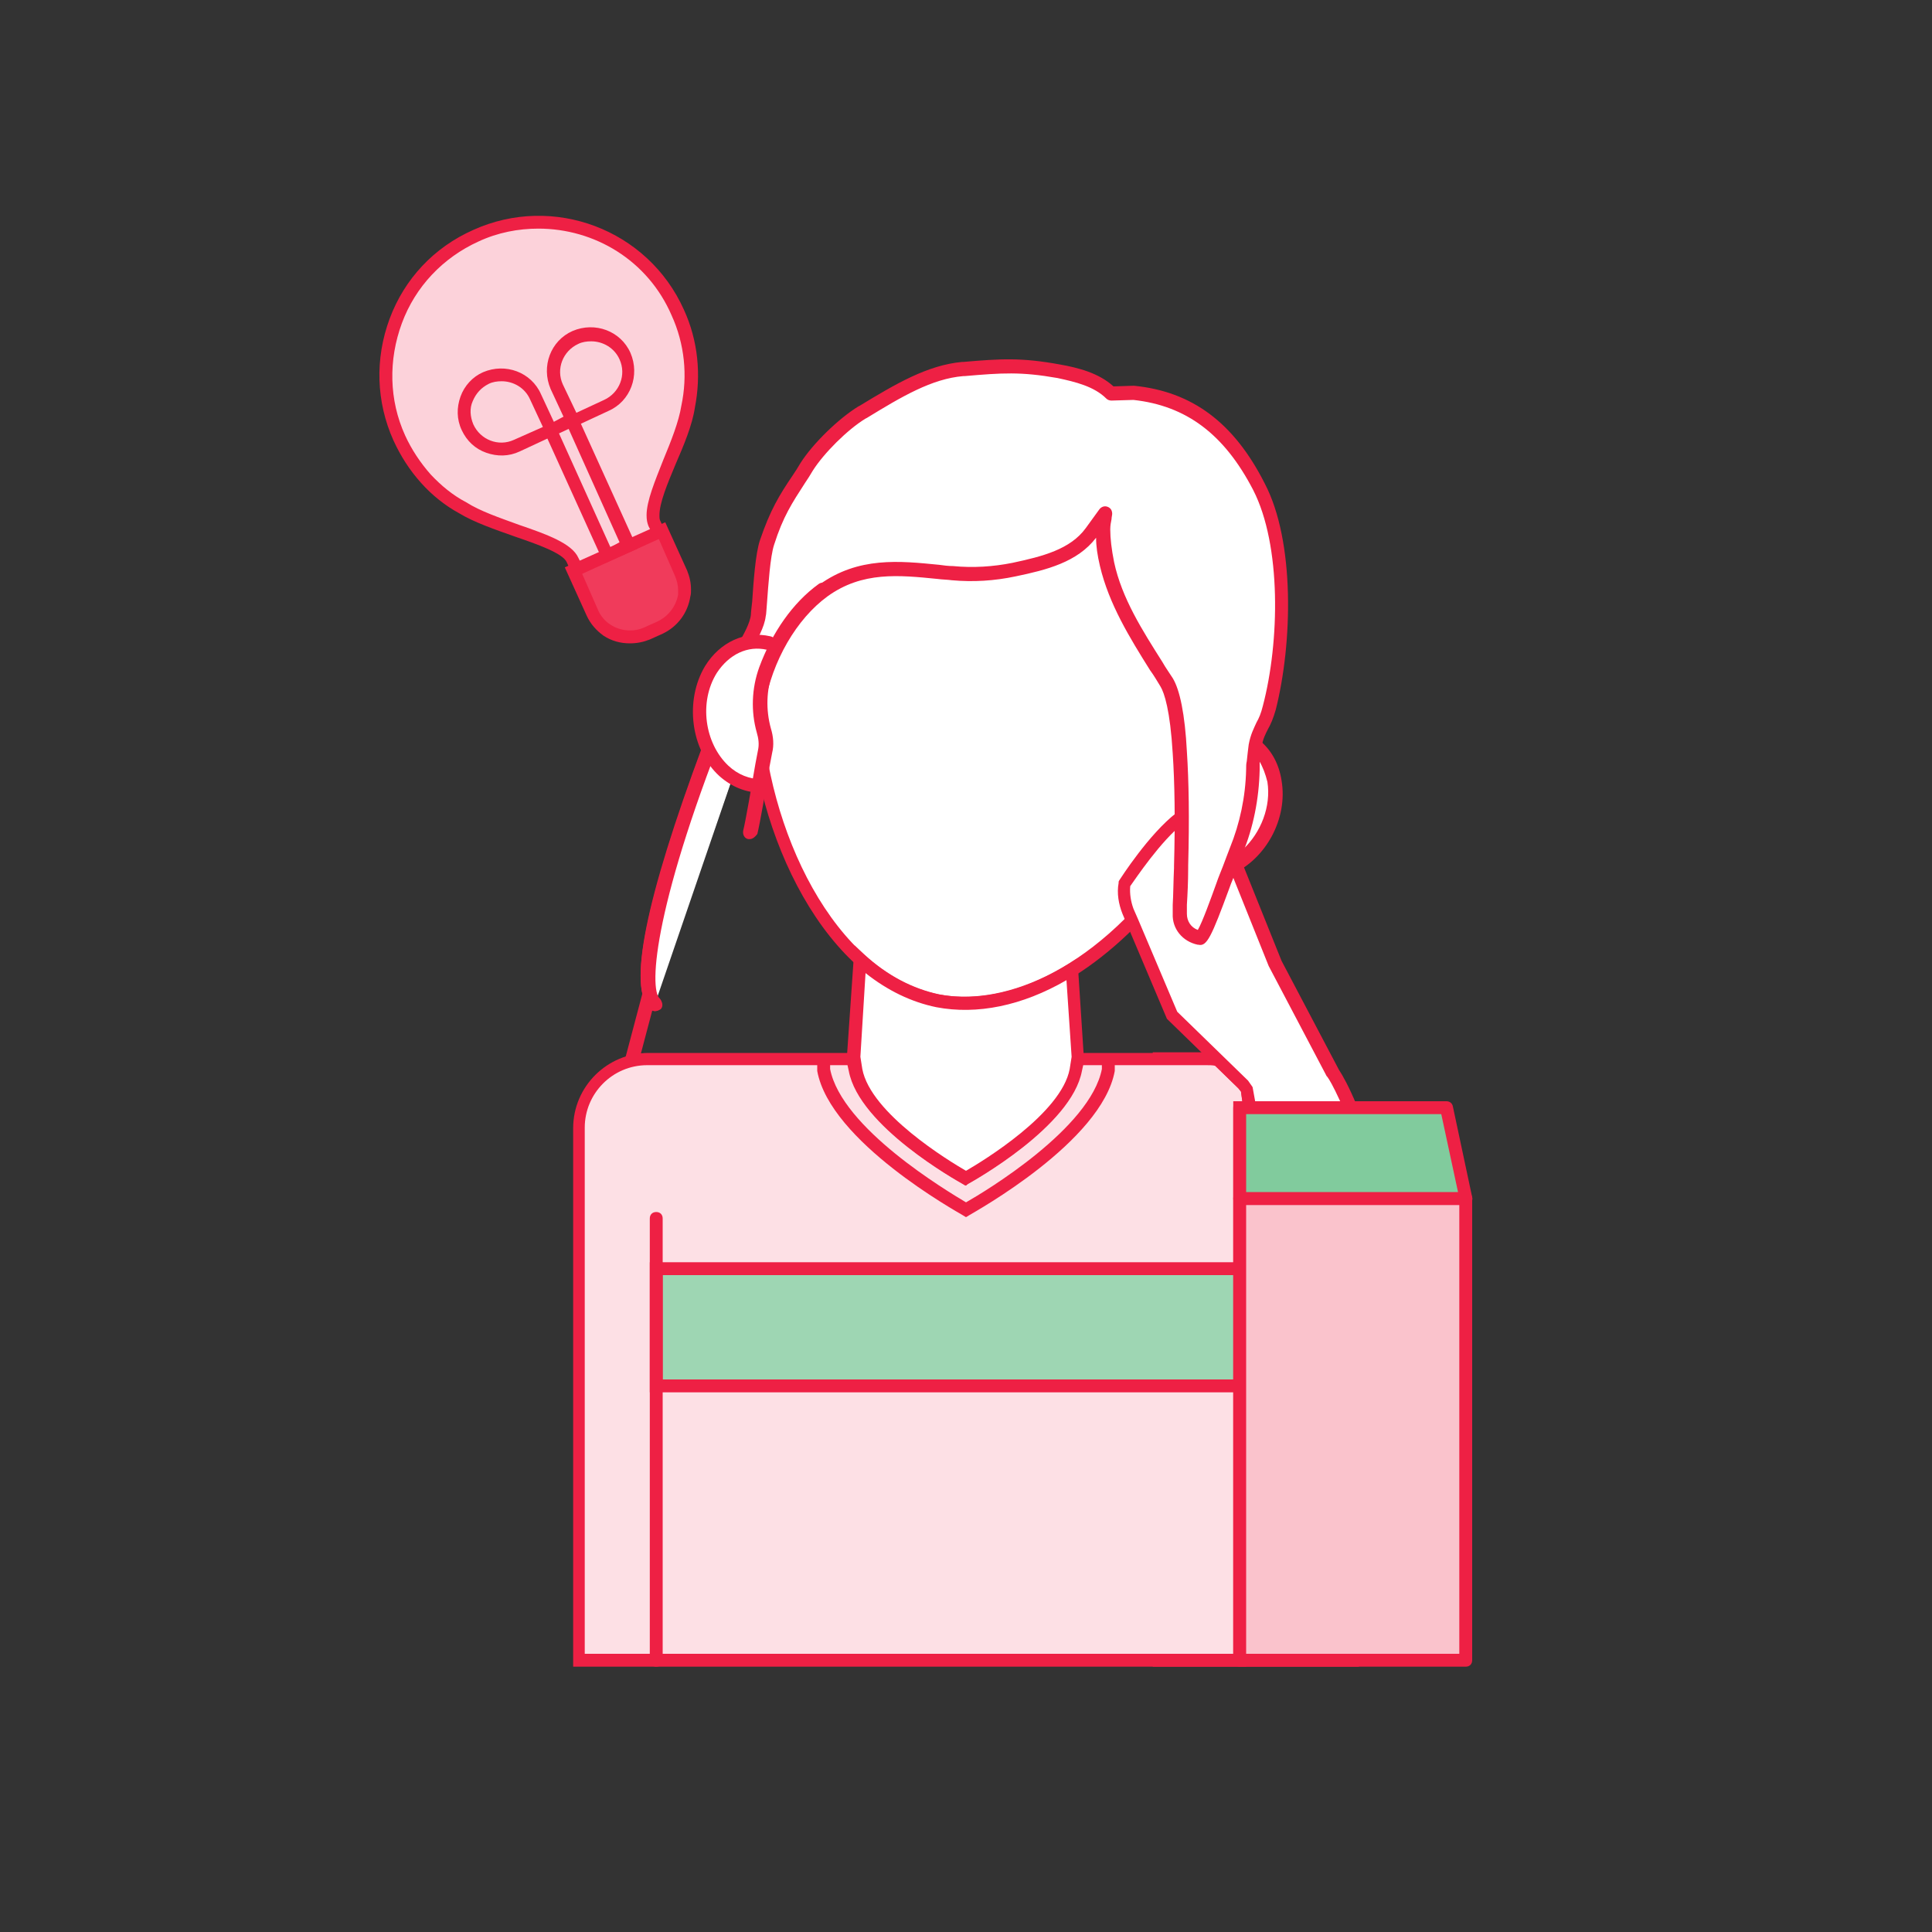 <?xml version="1.0" encoding="utf-8"?>
<!-- Generator: Adobe Illustrator 24.3.0, SVG Export Plug-In . SVG Version: 6.00 Build 0)  -->
<svg version="1.1" id="Livello_1" xmlns="http://www.w3.org/2000/svg" xmlns:xlink="http://www.w3.org/1999/xlink" x="0px" y="0px"
	 viewBox="0 0 300 300" style="enable-background:new 0 0 300 300;" xml:space="preserve">
<rect x="0" y="0" width="300" height="300" fill="#333333" stroke="none"/>
<style type="text/css">
	.st0{fill:#FFFFFF;}
	.st1{fill:#EE2044;}
	.st2{fill:none;}
	.st3{fill:#FABAC5;}
	.st4{fill:#FDE0E5;}
	.st5{fill:#9ED6B3;}
	.st6{fill:#FCD2DA;}
	.st7{fill:#F03B5B;}
	.st8{fill:#FAC3CC;}
	.st9{fill:#81CB9D;}
</style>
<g>
	<g>
		<g>
			<path class="st0" d="M183,134.7c0.1-0.1,0.1-0.2,0.2-0.3c0,0.1,0,0.2,0,0.4C183.1,134.7,183,134.7,183,134.7z"/>
			<path class="st1" d="M183.2,135.8c-0.1,0-0.2,0-0.3,0c-0.2-0.1-0.4-0.2-0.5-0.2c-0.2-0.2-0.4-0.4-0.5-0.7c0-0.3,0-0.6,0.2-0.8
				c0-0.1,0.1-0.1,0.1-0.2c0.3-0.4,0.8-0.6,1.2-0.5c0.5,0.1,0.8,0.5,0.8,1v0.4c0,0.3-0.2,0.7-0.4,0.9
				C183.6,135.8,183.4,135.8,183.2,135.8z M183.3,134.1L183.3,134.1l0.3-0.3l0,0L183.3,134.1z M183.5,133.7l-0.1,0.4L183.5,133.7
				C183.5,133.7,183.5,133.7,183.5,133.7z"/>
		</g>
		<g>
			<path class="st0" d="M190.7,134.8c0.4-1.1,0.8-2.1,1.1-2.9c1.7-4,2.5-8.2,2.5-12.5c0-0.4,0-0.8,0-1.2c0.1-1,0.2-1.9,0.3-2.5
				c1.6,1.3,2.8,3.2,3.1,5.7C198.7,126.7,195.5,132.6,190.7,134.8z"/>
			<path class="st1" d="M190.7,135.9c-0.3,0-0.5-0.1-0.7-0.3c-0.3-0.3-0.4-0.8-0.3-1.2c0.4-1.1,0.8-2.1,1.1-2.9
				c1.5-3.7,2.4-7.8,2.5-12.1c0-0.5,0-0.9,0.1-1.3c0.1-1,0.2-1.8,0.3-2.6c0.1-0.4,0.3-0.7,0.7-0.8c0.4-0.1,0.8-0.1,1.1,0.2
				c1.9,1.5,3.1,3.7,3.5,6.3c1,5.9-2.4,12.2-7.8,14.6C191,135.8,190.8,135.9,190.7,135.9z M195.5,118.1L195.5,118.1
				c0,0.5,0,0.8,0,1.2c-0.1,4.5-0.9,8.8-2.5,12.6c2.8-2.6,4.4-6.7,3.8-10.5C196.5,120.2,196.1,119.1,195.5,118.1z"/>
		</g>
	</g>
	<g>
		<path class="st0" d="M183,134.7c-9.5,13.2-23.8,23.4-37.3,20.8c-17.1-3.4-27.5-26.6-28.3-46.2c-0.2-4.1,0.1-8.1,0.8-11.8
			c4.1-20.7,24.3-34.2,45-30c20.7,4.1,34.2,24.3,30,45c-0.1,0.7-0.3,1.4-0.5,2.1c-1.8-0.7-3.9-0.8-6.1,0"/>
		<path class="st1" d="M150.1,156.9c-1.5,0-3.1-0.1-4.7-0.5c-17.2-3.4-28.3-26.7-29.1-47.2c-0.2-4.3,0.1-8.4,0.8-12
			c2-10.3,8-19.2,16.7-25s19.2-7.9,29.5-5.9s19.2,8,25,16.7s7.9,19.2,5.9,29.5c-0.2,0.8-0.3,1.5-0.5,2.2l-0.3,1.1l-1.1-0.4
			c-1.6-0.7-3.5-0.7-5.4,0l-0.7-1.9c1.9-0.7,3.9-0.8,5.7-0.4c0.1-0.3,0.2-0.7,0.2-1c1.9-9.8,0-19.7-5.6-28
			c-5.5-8.3-13.9-13.9-23.7-15.8s-19.7,0-28,5.6c-8.3,5.5-13.9,13.9-15.8,23.7c-0.7,3.5-1,7.4-0.8,11.5c0.8,19.7,11.3,42,27.5,45.3
			c9.2,1.8,23.5-2.6,36.3-20.4l1.6,1.2C175.9,146.1,163.4,156.9,150.1,156.9z"/>
	</g>
	<g>
		<line class="st2" x1="95.1" y1="176.2" x2="114.9" y2="101.4"/>
		<path class="st1" d="M95.1,177.3c-0.1,0-0.2,0-0.3,0c-0.6-0.2-0.9-0.7-0.8-1.3l19.8-74.8c0.2-0.6,0.7-0.9,1.3-0.8
			c0.6,0.2,0.9,0.7,0.8,1.3l-19.8,74.8C96,177,95.6,177.3,95.1,177.3z"/>
	</g>
	<g>
		<path class="st3" d="M180,257.8h30v-82.7c0-5.9-4.8-10.7-10.7-10.7H180v66.5V257.8z"/>
		<path class="st1" d="M211,258.8h-32v-95.4h20.3c6.5,0,11.7,5.3,11.7,11.7V258.8z M181,256.8h28v-81.7c0-5.4-4.4-9.7-9.7-9.7H181
			V256.8z"/>
	</g>
	<g>
		<path class="st4" d="M194.1,172h-1.5v85.8H90v-82.7c0-5.9,4.8-10.7,10.7-10.7h31.9l0.3,1.8c1.5,8.2,17.1,16.8,17.1,16.8
			s15.6-8.5,17.1-16.8l0.3-1.8h19.9c0.6,0,1.2,0,1.9,0.2l3.9,3.8l0.6,0.8L194.1,172z"/>
		<path class="st1" d="M193.5,258.8H89v-83.6c0-6.5,5.3-11.7,11.7-11.7h32.7l0.5,2.6c1.3,6.9,13.5,14.3,16.1,15.8
			c2.6-1.5,14.8-8.9,16.1-15.8l0.5-2.6h20.8c0.7,0,1.4,0.1,2,0.2l0.3,0.1l4.2,4.1l0.7,1l0.6,4.3h-1.7L193.5,258.8L193.5,258.8z
			 M91,256.8h100.5V171h1.4l-0.2-1.5l-0.4-0.5l-3.6-3.5c-0.4-0.1-0.9-0.1-1.4-0.1h-19.1l-0.2,0.9c-1.6,8.6-16.9,17.1-17.6,17.5
			l-0.5,0.3l-0.5-0.3c-0.7-0.4-16-8.9-17.6-17.5l-0.2-0.9h-31.1c-5.4,0-9.7,4.4-9.7,9.7v81.7H91z"/>
	</g>
	<g>
		<polygon class="st4" points="198.1,186.1 198.1,190.2 196.7,190.2 196.1,186.1 		"/>
		<polygon class="st1" points="199.1,191.3 195.8,191.2 194.9,185.1 199.1,185.1 		"/>
	</g>
	<g>
		<path class="st0" d="M166.5,150.5c-6.7,4.2-13.9,6.3-20.9,4.9c-4.5-0.9-8.6-3.2-12.1-6.4l-1,15.2v0.3l0.3,1.8
			c1.5,8.2,17.1,16.8,17.1,16.8s15.6-8.5,17.1-16.8l0.3-1.8v-0.3L166.5,150.5z"/>
		<path class="st1" d="M150,184.1l-0.5-0.3c-0.7-0.4-16-8.9-17.6-17.5l-0.4-2.1l1.2-17.4l1.5,1.4c3.6,3.3,7.5,5.3,11.6,6.2
			c6.2,1.2,13.2-0.4,20.1-4.7l1.4-0.9l1,15.4l-0.4,2.1c-1.6,8.6-16.9,17.1-17.6,17.5L150,184.1z M133.6,164.1l0.3,1.9
			c1.3,6.9,13.5,14.3,16.1,15.8c2.6-1.5,14.8-8.9,16.1-15.8l0.3-1.9l-0.8-11.9c-6.9,4-13.9,5.4-20.2,4.2c-3.9-0.8-7.6-2.6-11-5.3
			L133.6,164.1z"/>
	</g>
	<g>
		<path class="st1" d="M150,189l-0.5-0.3c-0.8-0.5-20.6-11.4-22.6-22.4v-0.2v-1.6h2v1.5c1.8,9.2,18.1,18.9,21.1,20.7
			c3-1.7,19.3-11.5,21.1-20.7v-1.5h2v1.8c-2,11-21.8,21.9-22.6,22.4L150,189z"/>
	</g>
	<g>
		<rect x="101.9" y="197" class="st5" width="90.6" height="18.2"/>
		<path class="st1" d="M193.5,216.2h-92.6V196h92.6V216.2z M102.9,214.2h88.6V198h-88.6V214.2z"/>
	</g>
	<g>
		<path class="st1" d="M101.9,258.8c-0.6,0-1-0.4-1-1v-68.6c0-0.6,0.4-1,1-1s1,0.4,1,1v68.6C102.9,258.4,102.5,258.8,101.9,258.8z"
			/>
	</g>
	<g>
		<polygon class="st0" points="198.1,186.1 198.1,190.2 196.7,190.2 196.1,186.1 		"/>
		<polygon class="st1" points="199.1,191.3 195.8,191.2 194.9,185.1 199.1,185.1 		"/>
	</g>
	<g>
		<path class="st0" d="M207,166.6l-9-17l-9.4-23.4c-0.5-0.5-1.1-0.8-1.8-0.8c-1.1,0-2.3,0.6-3.5,1.6c-4.2,3.2-8.6,10.3-8.6,10.3
			c-0.2,1.4,0,2.9,0.6,4.3l0.6,1.5l6.2,14.6l7.2,7l3.9,3.8l0.6,0.8l0.4,2.9h15.6C208.6,169.5,207.6,167.4,207,166.6z"/>
		<path class="st1" d="M211.2,173h-18l-0.5-3.5l-0.4-0.5l-11.1-10.8l-6.9-16.3c-0.6-1.5-0.9-3.2-0.6-4.8v-0.2l0.1-0.2
			c0.2-0.3,4.6-7.2,8.9-10.5c1.6-1.2,2.9-1.8,4.2-1.8c1,0,1.8,0.4,2.5,1.1l0.1,0.1l0.1,0.2l9.4,23.4l8.9,16.9
			c0.6,0.9,1.6,2.7,2.8,5.6L211.2,173z M194.9,171h13.2c-1.1-2.4-1.7-3.4-2-3.8l-0.1-0.1l-9-17.1l-9.3-23.2c-0.8-0.7-2.2-0.3-3.9,1
			c-3.6,2.8-7.5,8.7-8.3,9.8c-0.1,1.2,0.1,2.4,0.5,3.5l0.7,1.6l6.1,14.4l11,10.7l0.7,1L194.9,171z"/>
	</g>
	<g>
		<g>
			<g>
				<path class="st6" d="M106.9,63c-0.9,5.4-5.5,13-5.5,16.8c0,0.5,0.1,0.9,0.2,1.2l0.7,1.5l-12.8,5.8l-0.7-1.5
					c-1.4-3.2-11.8-4.8-17-8c-2.1-1.2-4-2.7-5.7-4.5S63,70.4,61.9,68c-5.4-11.9-0.1-26,11.9-31.4s26-0.1,31.4,11.9
					C107.4,53.2,107.9,58.3,106.9,63z"/>
				<path class="st1" d="M89.1,89.7L88,87.3c-0.6-1.4-4.6-2.8-8.1-4c-3.1-1.1-6.3-2.2-8.6-3.6c-2.2-1.2-4.2-2.8-5.9-4.7
					c-1.8-2-3.2-4.2-4.3-6.6c-2.7-6-2.9-12.7-0.6-18.9s6.9-11.1,13-13.8c12.4-5.6,27.1-0.1,32.7,12.4c2.2,4.8,2.7,10.1,1.7,15.2
					c-0.4,2.7-1.7,5.8-3,8.8c-1.3,3.1-2.5,6-2.5,7.9c0,0.3,0,0.6,0.1,0.8l1.1,2.4L89.1,89.7z M83.6,35.5c-3.1,0-6.3,0.6-9.3,2
					c-5.5,2.5-9.8,7-11.9,12.7s-2,11.9,0.5,17.4c1,2.2,2.4,4.3,4,6.1c1.6,1.7,3.4,3.2,5.5,4.3c2.2,1.4,5.2,2.4,8.2,3.5
					c4.4,1.5,8.2,2.9,9.2,5.1l0.3,0.6l10.9-4.9l-0.3-0.6c-0.2-0.5-0.3-1-0.3-1.7c0-2.2,1.3-5.3,2.6-8.6c1.2-2.9,2.4-5.9,2.8-8.4l0,0
					c1-4.7,0.5-9.6-1.5-14C100.6,40.4,92.3,35.5,83.6,35.5z"/>
			</g>
		</g>
		<g>
			<path class="st7" d="M105.8,89l-3-6.6l-0.5,0.2l-12.8,5.8L89,88.6l3,6.6c0.5,1.1,1.3,2,2.2,2.6c1.1,0.7,2.3,1.1,3.6,1.1
				c0.9,0,1.8-0.2,2.7-0.6l2-0.9c2-0.9,3.4-2.8,3.8-5c0-0.3,0.1-0.6,0.1-0.9C106.3,90.7,106.2,89.8,105.8,89z"/>
			<path class="st1" d="M97.8,99.9c-1.5,0-2.9-0.4-4.1-1.2c-1.1-0.8-2-1.8-2.6-3.1l-3.4-7.5l15.6-7l3.4,7.5c0.4,1,0.6,1.9,0.6,3
				c0,0.3,0,0.7-0.1,1c-0.4,2.6-2,4.7-4.3,5.8l-2,0.9C99.9,99.7,98.9,99.9,97.8,99.9z M90.4,89.1l2.5,5.7c0.4,0.9,1.1,1.7,1.9,2.2
				c1.5,1,3.6,1.2,5.3,0.4l2-0.9c1.7-0.8,2.9-2.4,3.2-4.2c0-0.2,0-0.5,0-0.7c0-0.7-0.2-1.5-0.5-2.2l-2.5-5.7L90.4,89.1z"/>
		</g>
		<path class="st1" d="M90.2,65.8l4.3-2c3.4-1.5,4.9-5.5,3.4-9c-1.5-3.4-5.5-4.9-9-3.4c-3.4,1.5-4.9,5.5-3.4,9l2,4.3L86,65.5l-2-4.3
			c-1.5-3.4-5.5-4.9-9-3.4c-1.6,0.7-2.9,2.1-3.5,3.8s-0.6,3.5,0.2,5.2s2.1,2.9,3.8,3.5c1.7,0.6,3.5,0.6,5.2-0.2l4.3-2l8.8,19.4
			l5.2-2.3L90.2,65.8z M79.8,68.3c-2.4,1.1-5.2,0-6.3-2.4c-0.5-1.2-0.6-2.5-0.1-3.6c0.5-1.2,1.3-2.1,2.5-2.7c0.6-0.3,1.3-0.4,2-0.4
			c1.8,0,3.6,1,4.4,2.8l2,4.3L79.8,68.3z M87.4,59.7c-1.1-2.4,0-5.2,2.4-6.3c0.6-0.3,1.3-0.4,2-0.4c1.8,0,3.6,1,4.4,2.8
			c1.1,2.4,0,5.2-2.4,6.3l-4.3,2L87.4,59.7z M86.8,67.3l1.5-0.7l7.9,17.6L94.8,85L86.8,67.3z"/>
	</g>
	<g>
		<path class="st0" d="M101.7,155.9c-4.3-3.9,4-28.1,8.4-39.7c0.6,1.3,1.5,2.5,2.5,3.4c0.4,0.4,0.8,0.7,1.2,1"/>
		<path class="st1" d="M101.7,157c-0.3,0-0.5-0.1-0.7-0.3c-3.6-3.2-0.8-17,8.1-40.9c0.2-0.4,0.5-0.7,1-0.7s0.8,0.2,1,0.6
			c0.6,1.2,1.3,2.2,2.2,3.1c0.3,0.3,0.7,0.6,1.1,0.8c0.5,0.3,0.7,1,0.3,1.5c-0.3,0.5-1,0.7-1.5,0.3c-0.5-0.3-1-0.7-1.4-1.1
			c-0.6-0.5-1.1-1.1-1.5-1.7c-8.8,24-9.9,34.6-7.9,36.4c0.4,0.4,0.5,1.1,0.1,1.5C102.3,156.9,102,157,101.7,157z"/>
	</g>
	<g>
		<g>
			<polygon class="st8" points="215.1,186.1 198.1,186.1 196.1,186.1 192.5,186.1 192.5,257.8 227.6,257.8 227.6,186.1 			"/>
			<path class="st1" d="M227.6,258.8h-35.1c-0.6,0-1-0.4-1-1v-71.7c0-0.6,0.4-1,1-1h35.1c0.6,0,1,0.4,1,1v71.7
				C228.6,258.4,228.2,258.8,227.6,258.8z M193.5,256.8h33.1v-69.7h-33.1V256.8z"/>
		</g>
		<g>
			<polygon class="st9" points="224.6,172 209.7,172 197.6,172 194.1,172 192.5,172 192.5,186.1 196.1,186.1 198.1,186.1 
				215.1,186.1 227.6,186.1 			"/>
			<path class="st1" d="M227.6,187.1h-35.1c-0.6,0-1-0.4-1-1V172c0-0.6,0.4-1,1-1h32.1c0.5,0,0.9,0.3,1,0.8l3,14.1
				c0.1,0.3,0,0.6-0.2,0.8C228.2,186.9,227.9,187.1,227.6,187.1z M193.5,185.1h32.9l-2.6-12.1h-30.3L193.5,185.1L193.5,185.1z"/>
		</g>
	</g>
	<g>
		<path class="st0" d="M117.2,110.7c0.1-0.5,0.1-1,0.2-1.5c1.2-6.9,4.9-13.8,10.2-17.7c6.4-4.7,13.2-3.3,20.1-2.7
			c3.2,0.3,6.4,0.1,9.6-0.6l0,0c4.5-0.9,9.3-2.1,12-5.8c2.1-2.9,2.1-2.9,2.1-2.9c0,0.6-0.2,1.3-0.3,2.5c0,1.2,0.1,2.9,0.6,5.4
			c1.5,6.7,5.6,12.5,9.2,18.4c1.1,1.9,1.8,6,2.1,10.9c0.4,5.5,0.3,12.1,0.2,17.6c0,0.1,0,0.2,0,0.4c-0.1,2.7-0.1,5.2-0.2,7.1
			c-0.1,1.8,1.2,3.4,3,3.7l0,0c0.7,0.2,2.8-6,4.6-10.8c0.4-1.1,0.8-2.1,1.1-2.9c1.7-4,2.5-8.2,2.5-12.5c0-0.4,0-0.8,0-1.2
			c0.1-1,0.2-1.9,0.3-2.5c0.5-2.7,1.5-3.1,2.2-5.9c2.5-9.8,3-25.3-1.6-34.3c-4.3-8.3-10.2-13.6-19.5-14.6l-3.5,0.1
			c-2.1-2.1-5.2-2.9-8.1-3.5c-5.9-1.1-9-0.8-14.9-0.3c-5.3,0.4-10.1,3.4-15.7,6.8c-2.9,1.8-6.8,5.5-8.6,8.4
			c-2.7,4.2-4.3,6.4-6.1,11.8c-0.9,2.6-1.2,10-1.3,11.3c-0.3,2.8-3.7,7-4.3,9.7c-0.3,1.4-0.5,3-0.8,4.8c0,0-16.5,40.7-10.8,45.9"/>
		<path class="st1" d="M101.7,157c-0.3,0-0.5-0.1-0.7-0.3c-1.7-1.6-3.3-6,3-26c3.2-10.1,7-19.7,7.5-21c0.3-1.9,0.5-3.5,0.8-4.7
			c0.3-1.4,1.2-3.1,2.2-4.8c1-1.7,2-3.5,2.1-4.8c0-0.3,0.1-1.1,0.2-2c0.2-3,0.5-7.4,1.2-9.5c1.6-4.7,3-7,5.1-10.1
			c0.4-0.6,0.8-1.2,1.2-1.9c1.9-3,5.9-6.9,9-8.8l0.2-0.1c5.6-3.4,10.5-6.3,15.9-6.8h0.2c5.8-0.5,9-0.7,15,0.4c2.8,0.5,6,1.3,8.3,3.4
			l3.1-0.1h0.1c9,0.9,15.5,5.7,20.3,15.2c4.7,9,4.3,24.8,1.7,35.1c-0.4,1.4-0.8,2.3-1.2,3c-0.4,0.8-0.8,1.5-1,2.8
			c-0.1,0.7-0.2,1.5-0.3,2.4c0,0.4,0,0.7,0,1.1c-0.1,4.6-1,9-2.6,12.9c-0.3,0.8-0.7,1.8-1.1,2.9c-0.3,0.9-0.7,1.7-1,2.6
			c-2.8,7.6-3.5,9.1-4.8,8.8H186c-2.4-0.5-4-2.5-3.9-4.8v-1.4c0.1-1.6,0.1-3.6,0.2-5.7c0-0.1,0-0.1,0-0.2v-0.1
			c0.2-7.3,0.1-13-0.2-17.5c-0.4-6.7-1.3-9.4-1.9-10.4c-0.5-0.8-1-1.7-1.6-2.5c-3.2-5.1-6.4-10.3-7.8-16.2c-0.4-1.7-0.6-3.1-0.6-4.4
			c-2.9,3.8-7.7,5-12.5,6c-3.3,0.7-6.6,0.9-9.9,0.6c-0.7-0.1-1.5-0.1-2.2-0.2c-6-0.6-11.7-1.2-17.1,2.7c-4.8,3.5-8.6,10-9.8,17
			c-0.1,0.5-0.1,1-0.2,1.4c-0.1,0.6-0.6,1-1.2,0.9s-1-0.6-0.9-1.2c0.1-0.5,0.1-1,0.2-1.5c1.3-7.5,5.3-14.5,10.6-18.4
			c6.1-4.4,12.5-3.7,18.6-3.1c0.7,0.1,1.5,0.2,2.2,0.2c3.1,0.3,6.2,0.1,9.2-0.5c4.7-1,9-2.1,11.4-5.4l2.1-2.9
			c0.3-0.4,0.8-0.6,1.3-0.4s0.7,0.6,0.7,1.1c0,0.2-0.1,0.5-0.1,0.8c-0.1,0.5-0.2,1-0.2,1.6c0,1.4,0.2,3.1,0.6,5.1
			c1.2,5.6,4.4,10.6,7.5,15.5c0.5,0.9,1.1,1.7,1.6,2.5c1.1,1.8,1.9,5.6,2.2,11.4c0.3,4.6,0.4,10.3,0.2,17.7v0.4
			c0,2.1-0.1,4.1-0.2,5.7v1.4c0,1.1,0.6,2.1,1.7,2.5c0.7-1.2,2-4.8,2.9-7.3c0.3-0.9,0.7-1.8,1-2.6c0.4-1.1,0.8-2.1,1.1-2.9
			c1.5-3.7,2.4-7.8,2.5-12.1c0-0.5,0-0.9,0.1-1.3c0.1-1,0.2-1.8,0.3-2.6c0.3-1.6,0.8-2.5,1.2-3.4c0.4-0.7,0.7-1.4,1-2.6
			c2.6-9.9,2.9-24.9-1.5-33.5c-4.5-8.7-10.4-13.1-18.6-14l-3.4,0.1c-0.3,0-0.6-0.1-0.8-0.3c-1.9-1.9-4.8-2.6-7.6-3.2
			c-5.7-1-8.6-0.8-14.4-0.3h-0.2c-4.9,0.4-9.6,3.2-15,6.5l-0.2,0.1c-2.8,1.7-6.5,5.4-8.2,8.1c-0.4,0.7-0.8,1.3-1.2,1.9
			c-2,3.1-3.4,5.2-4.8,9.6c-0.6,1.8-0.9,6.3-1.1,9c-0.1,1-0.1,1.8-0.2,2.1c-0.2,1.7-1.3,3.6-2.4,5.6c-0.8,1.5-1.7,3.1-2,4.2
			c-0.3,1.2-0.5,2.8-0.8,4.7c0,0.1,0,0.2-0.1,0.3c-11.8,29.2-13,42.9-11.1,44.7c0.4,0.4,0.5,1.1,0.1,1.5
			C102.3,156.9,102,157,101.7,157z M186.1,144.5h0.1C186.2,144.5,186.2,144.5,186.1,144.5L186.1,144.5z"/>
	</g>
	<g>
		<g>
			<path class="st0" d="M118.5,122c-2.1,0.1-4.2-0.7-6-2.4c-4.1-3.8-5-10.8-2-15.7c2.1-3.4,5.6-4.9,8.9-4.1"/>
			<path class="st1" d="M118.2,123.1c-2.3,0-4.6-0.9-6.5-2.6c-4.5-4.1-5.4-11.8-2.2-17.1c2.3-3.7,6.2-5.5,10.1-4.6
				c0.6,0.1,1,0.7,0.8,1.3c-0.1,0.6-0.7,0.9-1.3,0.8c-3-0.7-5.9,0.7-7.8,3.6c-2.8,4.5-1.9,10.9,1.8,14.4c1.5,1.4,3.3,2.1,5.2,2.1
				c0.6,0,1.1,0.5,1.1,1.1s-0.5,1.1-1.1,1.1C118.4,123.1,118.3,123.1,118.2,123.1z"/>
		</g>
	</g>
	<g>
		<path class="st1" d="M116.4,130.3c-0.1,0-0.2,0-0.2,0c-0.6-0.1-0.9-0.7-0.8-1.3c0.4-1.6,1.3-6.9,1.9-10.4l0.4-2.1
			c0.2-0.9,0.1-1.8-0.2-2.8c-0.9-3.2-0.8-6.8,0.4-10.1c2-5.4,5.2-10,9.2-12.9c0.5-0.4,1.2-0.2,1.5,0.2c0.4,0.5,0.2,1.2-0.2,1.5
			c-3.6,2.6-6.6,6.9-8.4,11.9c-1,2.8-1.1,5.9-0.3,8.8c0.4,1.3,0.5,2.6,0.2,3.8l-0.4,2.1c-0.6,3.7-1.5,8.9-1.9,10.5
			C117.3,129.9,116.9,130.3,116.4,130.3z"/>
	</g>
</g>
</svg>
